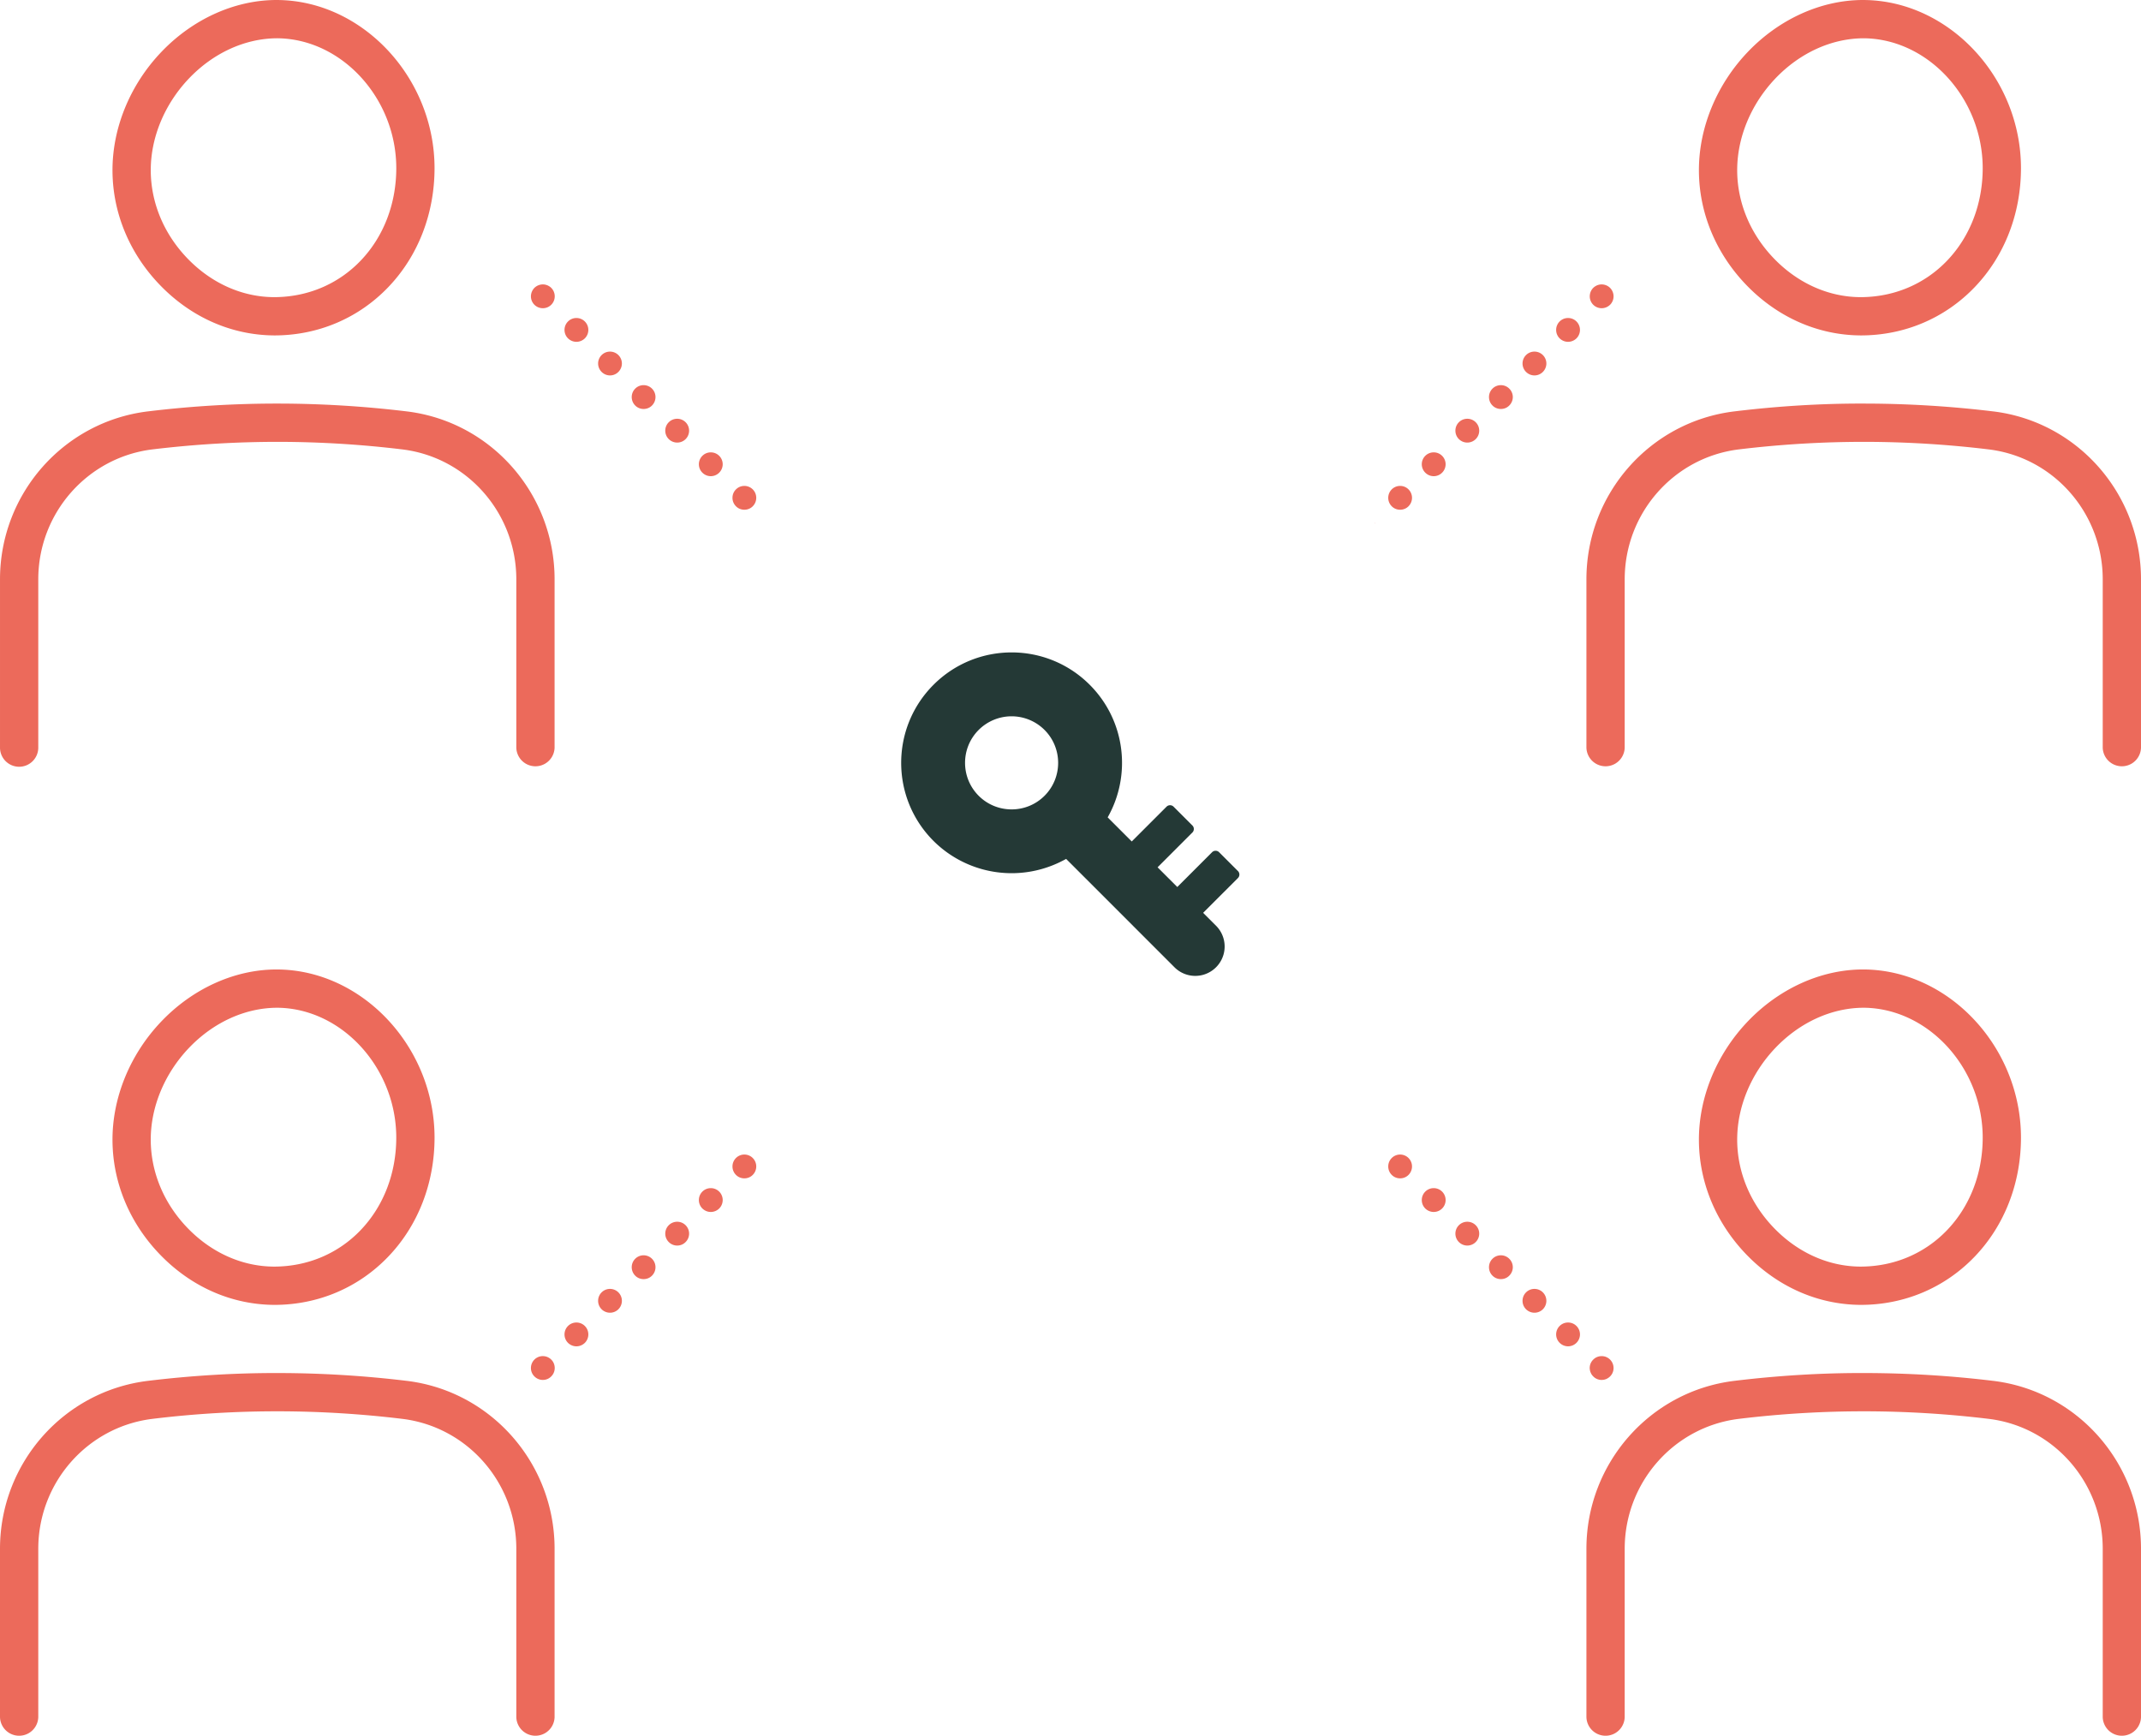 <svg xmlns="http://www.w3.org/2000/svg" id="_レイヤー_2" viewBox="0 0 343.207 278.308"><defs><style>.cls-2{fill:#ec6a5b}</style></defs><g id="_レイヤー_1-2"><path d="M43.98 53.766c7.009 0 13.504-2.757 18.285-7.763 4.759-4.981 7.384-11.738 7.394-19.03C69.663 12.48 58.154.128 44.515.002L44.338 0C37.64.002 30.899 3.045 25.845 8.35c-5.009 5.254-7.857 12.207-7.813 19.076.042 6.784 2.778 13.305 7.701 18.359 4.976 5.112 11.421 7.945 18.248 7.981ZM30.287 12.582c3.902-4.097 9.025-6.446 14.185-6.446 10.33.097 19.056 9.638 19.053 20.833-.007 5.706-2.029 10.96-5.694 14.796-3.614 3.783-8.532 5.866-13.918 5.866-5.069-.026-9.964-2.201-13.783-6.124-3.813-3.915-5.929-8.929-5.962-14.118-.034-5.295 2.197-10.691 6.119-14.806ZM3.068 122.908a3.069 3.069 0 0 0 3.068-3.068V92.868c0-10.613 7.88-19.57 18.331-20.836a168.446 168.446 0 0 1 20.381-1.206c6.537.016 13.143.424 19.633 1.211 10.424 1.265 18.285 10.219 18.285 20.828v26.975a3.069 3.069 0 0 0 6.136 0V92.865c0-13.707-10.181-25.279-23.683-26.918a173.118 173.118 0 0 0-20.355-1.255 172.165 172.165 0 0 0-21.135 1.249C10.203 67.579.001 79.154.001 92.867v26.972a3.069 3.069 0 0 0 3.068 3.068ZM298.287 53.766c7.01 0 13.505-2.757 18.287-7.764 4.76-4.983 7.384-11.74 7.393-19.029C323.97 12.48 312.463.128 298.824.002L298.647 0c-6.697.002-13.439 3.044-18.495 8.349-5.007 5.255-7.856 12.209-7.812 19.077.042 6.784 2.777 13.303 7.7 18.36 4.978 5.111 11.423 7.944 18.248 7.98Zm-13.694-41.184c3.903-4.096 9.026-6.446 14.187-6.446 10.33.097 19.054 9.638 19.051 20.834-.005 5.703-2.027 10.958-5.692 14.795-3.614 3.783-8.532 5.866-13.918 5.866h-.002c-5.067-.026-9.963-2.201-13.783-6.124-3.811-3.915-5.927-8.929-5.96-14.118-.034-5.295 2.195-10.691 6.118-14.806ZM319.526 65.948a173.122 173.122 0 0 0-20.356-1.255c-7.07-.04-14.147.403-21.135 1.249-13.526 1.638-23.728 13.213-23.728 26.926v26.972a3.069 3.069 0 0 0 6.136 0V92.868c0-10.613 7.88-19.57 18.331-20.836a167.4 167.4 0 0 1 20.381-1.206c6.539.016 13.144.424 19.634 1.211 10.423 1.265 18.283 10.219 18.283 20.828v26.975a3.069 3.069 0 0 0 6.136 0V92.865c0-13.707-10.181-25.279-23.681-26.918ZM44.515 155.401h-.177c-6.698 0-13.439 3.044-18.493 8.349-5.009 5.255-7.857 12.208-7.813 19.077.042 6.784 2.778 13.304 7.701 18.359 4.976 5.112 11.421 7.946 18.248 7.98 7.009 0 13.504-2.757 18.285-7.763 4.759-4.981 7.384-11.737 7.394-19.029.003-14.493-11.506-26.846-25.144-26.972Zm13.315 41.764c-3.614 3.782-8.532 5.865-13.918 5.865h-.002c-5.067-.025-9.963-2.2-13.782-6.124-3.813-3.914-5.929-8.928-5.962-14.118-.034-5.295 2.197-10.691 6.119-14.805 3.903-4.096 9.025-6.446 14.185-6.446 10.33.097 19.056 9.638 19.053 20.833-.007 5.705-2.029 10.959-5.694 14.795ZM65.218 221.347a173.118 173.118 0 0 0-20.355-1.255c-7.03-.03-14.146.403-21.135 1.25C10.202 222.979 0 234.555 0 248.268v26.972a3.069 3.069 0 0 0 6.136 0v-26.972c0-10.613 7.88-19.571 18.331-20.836a165.577 165.577 0 0 1 20.381-1.206c6.537.015 13.143.424 19.633 1.21 10.424 1.266 18.285 10.22 18.285 20.828v26.975a3.069 3.069 0 0 0 6.136 0v-26.975c0-13.707-10.181-25.279-23.683-26.918ZM298.287 209.165c7.01 0 13.505-2.757 18.287-7.763 4.76-4.983 7.384-11.74 7.393-19.029.003-14.493-11.504-26.846-25.143-26.972h-.177c-6.697 0-13.437 3.044-18.495 8.349-5.007 5.255-7.856 12.208-7.812 19.077.042 6.783 2.777 13.303 7.7 18.36 4.978 5.112 11.423 7.945 18.248 7.979Zm-13.694-41.184c3.903-4.095 9.026-6.445 14.187-6.445 10.33.097 19.054 9.638 19.051 20.833-.005 5.703-2.027 10.958-5.692 14.795-3.614 3.782-8.532 5.865-13.92 5.865h-.001c-5.066-.025-9.961-2.2-13.782-6.124-3.811-3.915-5.927-8.929-5.96-14.119-.034-5.294 2.195-10.691 6.118-14.806ZM319.526 221.347a173.122 173.122 0 0 0-20.356-1.255c-7.028-.037-14.144.403-21.135 1.25-13.526 1.637-23.728 13.213-23.728 26.926v26.972a3.069 3.069 0 0 0 6.136 0v-26.972c0-10.613 7.88-19.571 18.331-20.836a165.859 165.859 0 0 1 20.381-1.206c6.539.015 13.144.424 19.634 1.21 10.423 1.265 18.283 10.22 18.283 20.828v26.975a3.069 3.069 0 0 0 6.136 0v-26.975c0-13.707-10.181-25.279-23.681-26.918ZM112.59 73.07a1.903 1.903 0 0 0 0 2.694 1.899 1.899 0 0 0 2.702 0c.745-.745.745-1.949 0-2.694s-1.957-.745-2.702 0ZM107.203 67.684a1.913 1.913 0 0 0 0 2.702c.377.368.862.557 1.356.557.485 0 .979-.189 1.347-.557a1.913 1.913 0 0 0 0-2.702 1.914 1.914 0 0 0-2.703 0ZM96.438 56.919a1.903 1.903 0 0 0 0 2.694 1.887 1.887 0 0 0 2.693 0 1.903 1.903 0 0 0 0-2.694 1.902 1.902 0 0 0-2.693 0ZM101.825 62.297a1.913 1.913 0 0 0 0 2.702c.367.377.862.557 1.346.557s.979-.18 1.347-.557a1.913 1.913 0 0 0 0-2.702 1.902 1.902 0 0 0-2.693 0ZM91.051 51.533a1.914 1.914 0 0 0 0 2.703c.377.367.862.556 1.347.556.493 0 .979-.189 1.355-.556a1.914 1.914 0 0 0 0-2.703 1.913 1.913 0 0 0-2.702 0ZM88.08 45.913a2.416 2.416 0 0 0-.332-.18 2.486 2.486 0 0 0-.359-.108 1.943 1.943 0 0 0-1.723.521c-.35.359-.557.853-.557 1.356a1.9 1.9 0 0 0 1.912 1.903c.511 0 .988-.198 1.347-.556.359-.359.557-.845.557-1.347a1.91 1.91 0 0 0-.557-1.356c-.09-.089-.18-.17-.288-.233ZM117.976 78.448a1.913 1.913 0 0 0 0 2.702c.368.377.862.557 1.347.557s.979-.18 1.347-.557a1.913 1.913 0 0 0 0-2.702 1.903 1.903 0 0 0-2.694 0ZM239.247 62.297a1.913 1.913 0 0 0 0 2.702c.369.377.863.557 1.347.557.494 0 .979-.18 1.347-.557a1.897 1.897 0 0 0 0-2.702 1.903 1.903 0 0 0-2.694 0ZM233.861 67.684a1.914 1.914 0 0 0 0 2.702c.377.368.862.557 1.346.557.494 0 .98-.189 1.356-.557a1.913 1.913 0 0 0 0-2.702 1.913 1.913 0 0 0-2.702 0ZM256.745 49.405c.512 0 .988-.198 1.356-.556.359-.359.557-.845.557-1.347a1.95 1.95 0 0 0-.557-1.356 1.946 1.946 0 0 0-1.724-.521 2.473 2.473 0 0 0-.358.108 2.367 2.367 0 0 0-.332.18 1.766 1.766 0 0 0-.287.233c-.359.359-.557.853-.557 1.356a1.9 1.9 0 0 0 1.903 1.903ZM220.292 83.745l.224.229c-.038-.045-.07-.096-.114-.139-.034-.034-.074-.059-.111-.09ZM223.097 78.448a1.913 1.913 0 0 0 0 2.702c.368.377.862.557 1.346.557s.979-.18 1.347-.557a1.913 1.913 0 0 0 0-2.702 1.902 1.902 0 0 0-2.693 0ZM228.474 73.07a1.903 1.903 0 0 0 0 2.694c.377.377.862.566 1.356.566.485 0 .979-.189 1.347-.566a1.903 1.903 0 0 0 0-2.694 1.914 1.914 0 0 0-2.703 0ZM244.625 56.919a1.903 1.903 0 0 0 0 2.694c.377.376.862.565 1.356.565a1.88 1.88 0 0 0 1.346-.565 1.903 1.903 0 0 0 0-2.694 1.913 1.913 0 0 0-2.702 0ZM250.012 51.533a1.914 1.914 0 0 0 0 2.703c.377.367.862.556 1.347.556.493 0 .978-.189 1.355-.556a1.914 1.914 0 0 0 0-2.703 1.913 1.913 0 0 0-2.702 0ZM91.051 212.55a1.913 1.913 0 0 0 0 2.702c.377.368.862.557 1.347.557.493 0 .979-.188 1.355-.557a1.913 1.913 0 0 0 0-2.702 1.913 1.913 0 0 0-2.702 0ZM86.643 217.416a1.376 1.376 0 0 0-.359.108 2.211 2.211 0 0 0-.323.17 1.922 1.922 0 0 0-.853 1.589c0 .512.197.988.557 1.347.367.368.844.566 1.355.566s.988-.198 1.347-.566c.359-.359.557-.835.557-1.347 0-.503-.198-.997-.557-1.346a1.908 1.908 0 0 0-1.724-.521ZM107.203 196.399a1.902 1.902 0 0 0 0 2.693c.377.377.862.566 1.356.566.485 0 .979-.189 1.347-.566a1.902 1.902 0 0 0 0-2.693 1.914 1.914 0 0 0-2.703 0ZM112.59 191.012a1.913 1.913 0 0 0 0 2.702c.377.368.862.557 1.346.557.494 0 .98-.188 1.356-.557a1.913 1.913 0 0 0 0-2.702 1.913 1.913 0 0 0-2.702 0ZM101.825 201.777a1.913 1.913 0 0 0 0 2.702c.367.377.862.557 1.346.557s.979-.18 1.347-.557a1.913 1.913 0 0 0 0-2.702 1.902 1.902 0 0 0-2.693 0ZM117.976 185.626a1.913 1.913 0 0 0 0 2.702c.368.376.862.556 1.347.556s.979-.18 1.347-.556a1.913 1.913 0 0 0 0-2.702 1.903 1.903 0 0 0-2.694 0ZM96.438 207.163a1.914 1.914 0 0 0 0 2.703c.368.367.862.556 1.347.556s.978-.189 1.346-.556a1.914 1.914 0 0 0 0-2.703 1.902 1.902 0 0 0-2.693 0ZM244.625 207.163a1.914 1.914 0 0 0 0 2.703c.377.367.862.556 1.356.556.484 0 .979-.189 1.346-.556a1.914 1.914 0 0 0 0-2.703 1.913 1.913 0 0 0-2.702 0ZM239.247 201.777a1.913 1.913 0 0 0 0 2.702c.369.377.863.557 1.347.557.494 0 .979-.18 1.347-.557a1.897 1.897 0 0 0 0-2.702 1.903 1.903 0 0 0-2.694 0ZM255.157 220.343c.072.099.152.197.242.288.359.368.844.566 1.346.566.126 0 .251-.019.377-.036.126-.028.242-.063.359-.108.107-.054.224-.108.323-.18a1.888 1.888 0 0 0 .853-1.589 1.922 1.922 0 0 0-.853-1.589 2.263 2.263 0 0 0-.323-.17 1.365 1.365 0 0 0-.359-.108 1.906 1.906 0 0 0-1.723.521 1.893 1.893 0 0 0-.566 1.346c0 .126.018.252.045.377.018.117.054.242.108.35.045.116.107.224.171.332ZM233.861 196.399a1.904 1.904 0 0 0 0 2.693 1.899 1.899 0 0 0 2.702 0 1.902 1.902 0 0 0 0-2.693 1.913 1.913 0 0 0-2.702 0ZM250.012 212.55a1.902 1.902 0 0 0 0 2.693 1.9 1.9 0 0 0 2.702 0 1.902 1.902 0 0 0 0-2.693 1.913 1.913 0 0 0-2.702 0ZM228.474 191.012a1.913 1.913 0 0 0 0 2.702c.377.368.862.557 1.356.557a1.908 1.908 0 0 0 1.347-3.259 1.914 1.914 0 0 0-2.703 0ZM223.097 185.626a1.913 1.913 0 0 0 0 2.702c.368.376.862.556 1.346.556s.979-.18 1.347-.556a1.913 1.913 0 0 0 0-2.702 1.902 1.902 0 0 0-2.693 0Z" class="cls-2"/><path d="m198.44 139.621-3.015-3.015a.796.796 0 0 0-1.126 0l-5.576 5.577-3.159-3.159 5.577-5.577a.796.796 0 0 0 0-1.126l-3.015-3.015a.796.796 0 0 0-1.126 0l-5.576 5.576-3.862-3.862c3.837-6.758 2.878-15.498-2.881-21.257-6.914-6.914-18.121-6.911-25.035.003-6.912 6.912-6.914 18.119 0 25.033a17.64 17.64 0 0 0 4.223 3.109 17.73 17.73 0 0 0 14.958.762l.069-.029c.334-.137.665-.28.992-.439.045-.021.088-.046.132-.068.296-.147.594-.29.883-.455l17.426 17.427a4.71 4.71 0 0 0 6.66-6.66l-2.123-2.123 5.577-5.576a.796.796 0 0 0 0-1.126Zm-41.558-22.617a7.472 7.472 0 0 1 10.558 0c2.91 2.91 2.912 7.646 0 10.558-2.91 2.91-7.646 2.907-10.555-.002-2.912-2.913-2.912-7.646-.002-10.555Z" style="fill:#243936"/></g></svg>